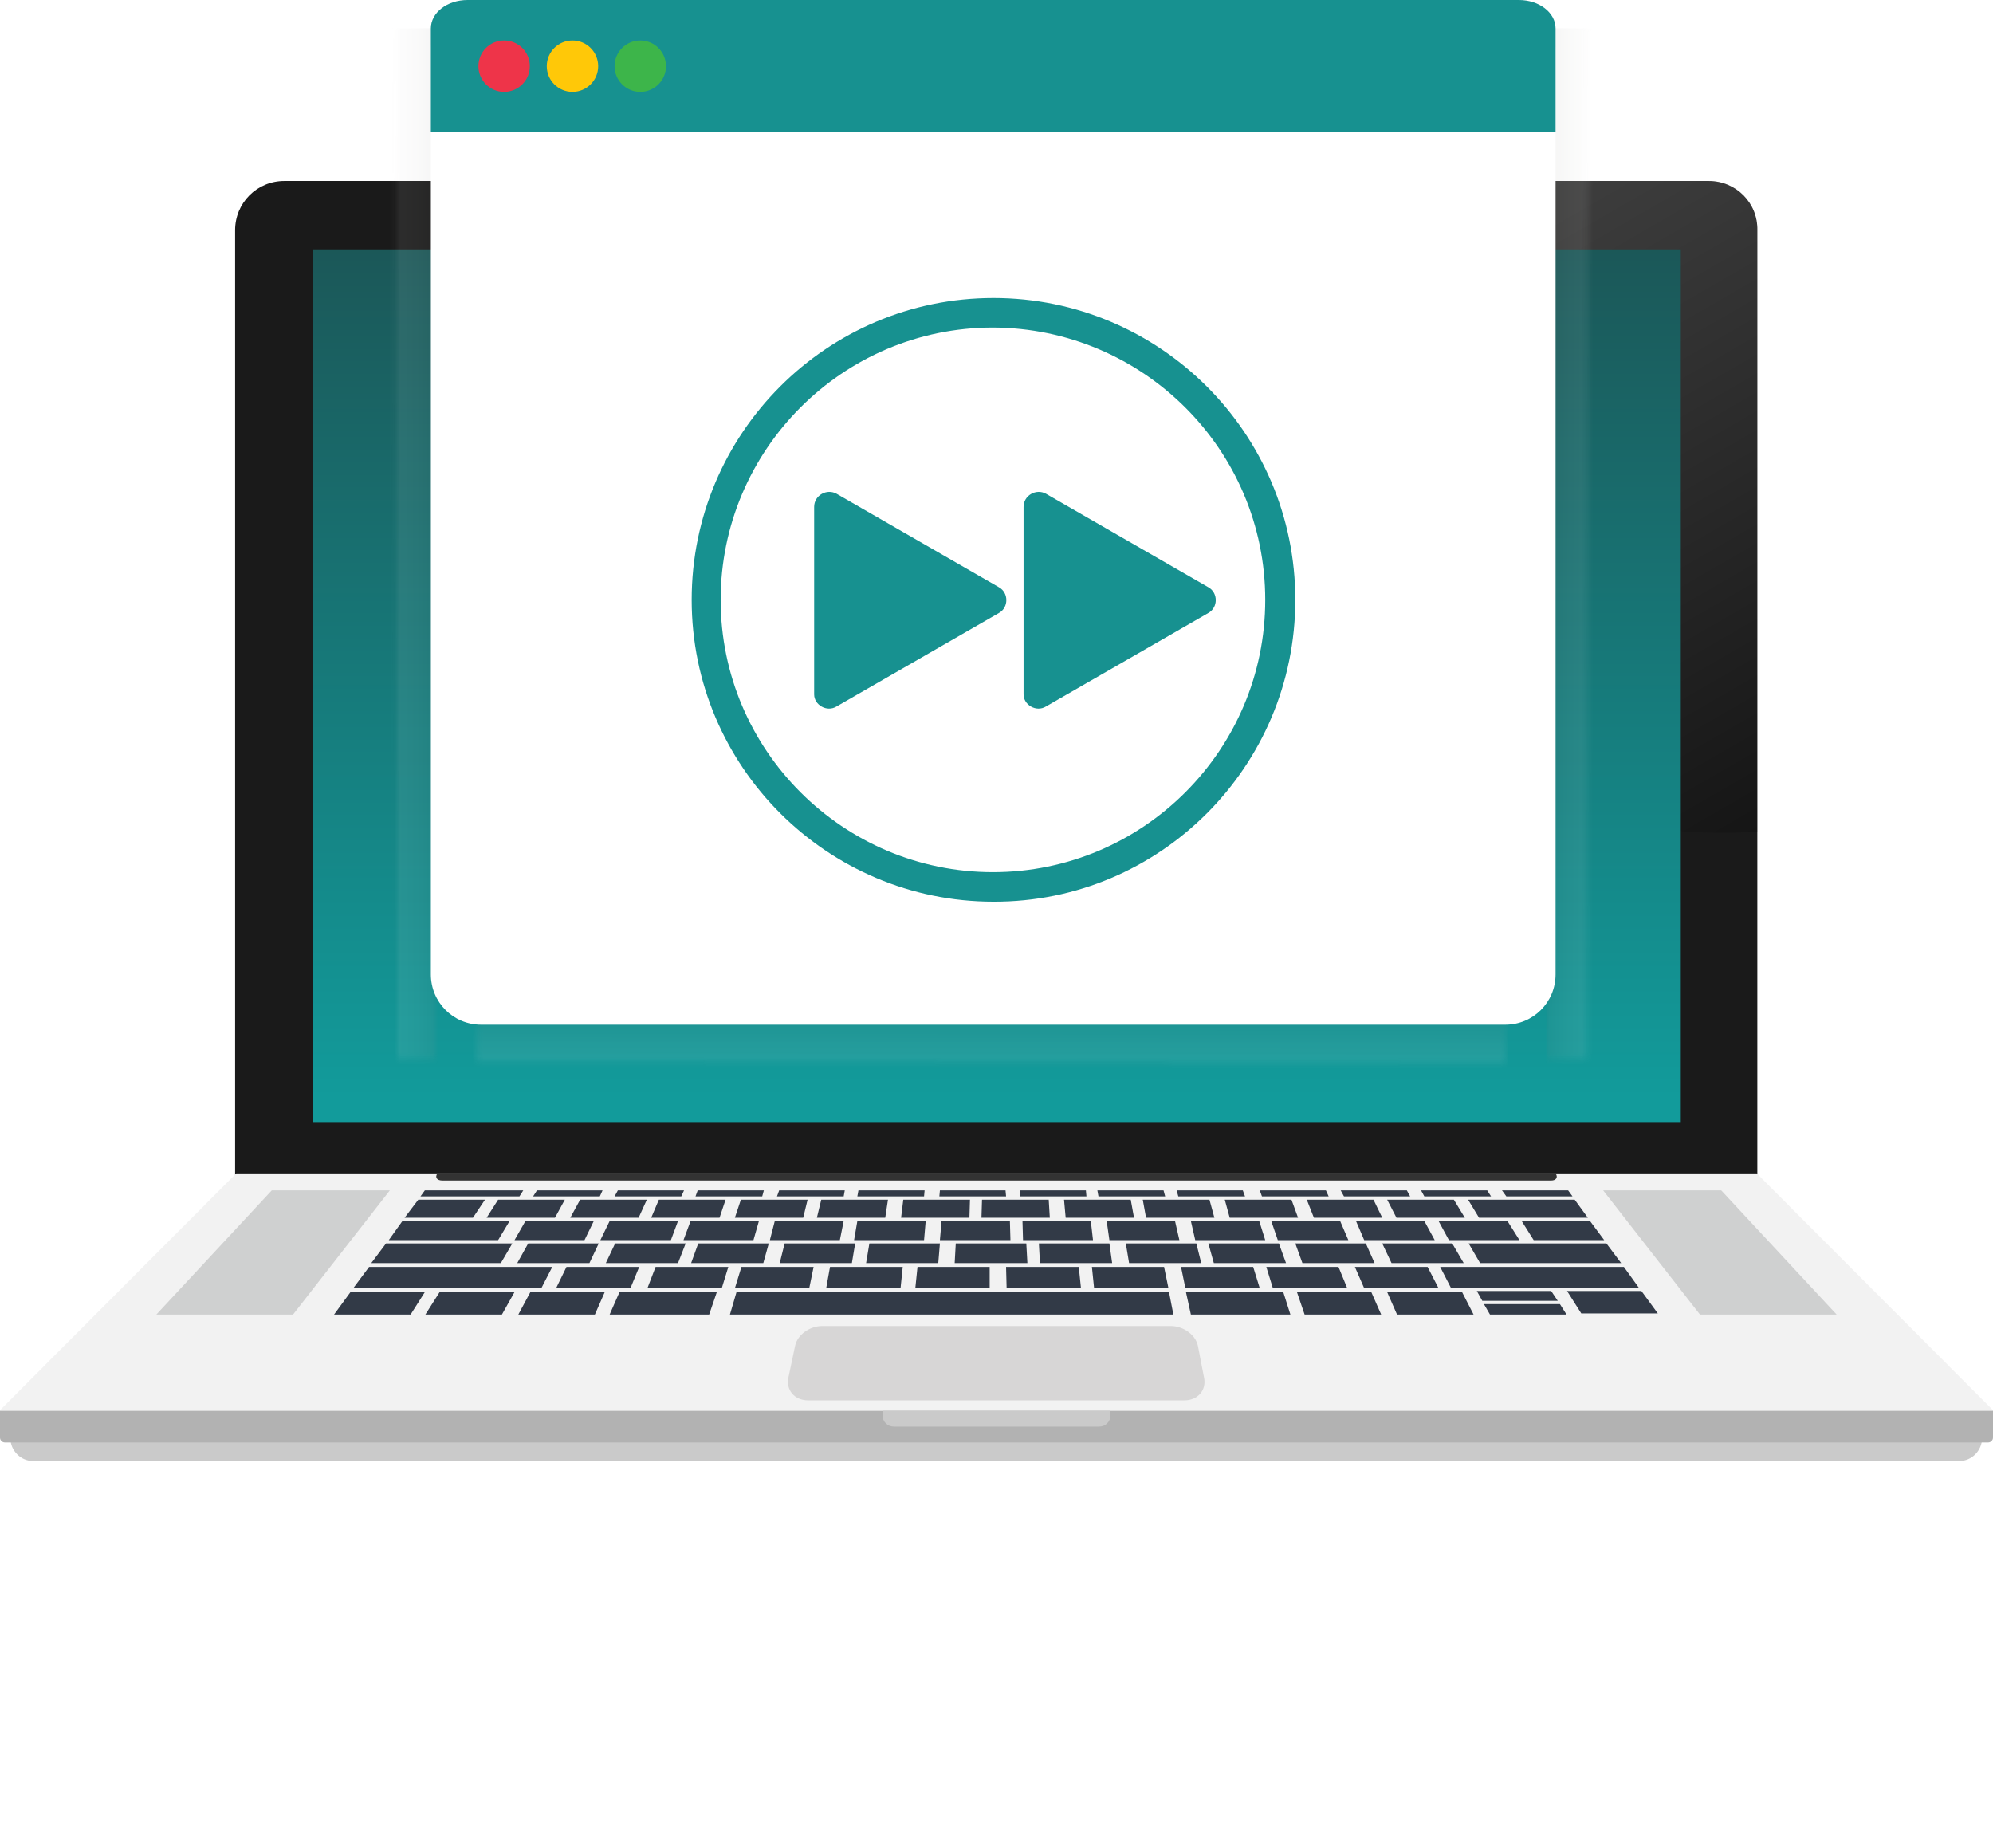 <svg xmlns="http://www.w3.org/2000/svg" xmlns:xlink="http://www.w3.org/1999/xlink" id="Layer_1" x="0px" y="0px" viewBox="0 0 364.5 338" style="enable-background:new 0 0 364.5 338;" xml:space="preserve"><style type="text/css">	.st0{fill:#1A1A1A;}	.st1{opacity:0.2;fill:url(#SVGID_1_);}	.st2{fill:url(#SVGID_00000071532285011140155010000015945262276647288710_);}	.st3{filter:url(#Adobe_OpacityMaskFilter);}	.st4{fill:url(#SVGID_00000101061344298292691330000016170133510837412486_);}			.st5{opacity:0.3;mask:url(#SVGID_00000097466228785410440790000008635193430771231893_);fill:url(#SVGID_00000174561517159173574760000009117481845577995705_);}	.st6{filter:url(#Adobe_OpacityMaskFilter_00000057113149679452905680000000254860982010727073_);}	.st7{fill:url(#SVGID_00000065759890820891796570000010006551205328556707_);}			.st8{opacity:0.3;mask:url(#SVGID_00000105390687836146215540000002126453591923848584_);fill:url(#SVGID_00000034075037159098852690000004425570965299063221_);}	.st9{filter:url(#Adobe_OpacityMaskFilter_00000068637466876526423610000006970145228036902049_);}	.st10{fill:url(#SVGID_00000001639787834301994030000004267002961262262665_);}			.st11{opacity:0.3;mask:url(#SVGID_00000077300195588990139200000017452363697641320065_);fill:url(#SVGID_00000041269714793623916070000007100633964748145596_);}	.st12{fill:#FFFFFF;}	.st13{fill:#179190;}	.st14{fill:#EE3449;}	.st15{fill:#FFC808;}	.st16{fill:#3DB54A;}	.st17{fill:#CACACA;}	.st18{fill:#B2B2B2;}	.st19{fill:#F2F2F2;}	.st20{fill:#CFD0D0;}	.st21{fill:#D7D6D6;}	.st22{fill:#323A47;}	.st23{fill:#333333;}</style><g>			<image style="overflow:visible;opacity:0.4;" width="1513" height="323" transform="matrix(0.24 0 0 0.24 8.665000e-02 260.685)">	</image>	<g>		<g>			<g>				<g>					<g>						<path class="st0" d="M312.5,33.1H52c-5,0-9,4-9,9v142.6v33.1h278.4v-33.1V42.1C321.5,37.1,317.5,33.1,312.5,33.1z"></path>						<linearGradient id="SVGID_1_" gradientUnits="userSpaceOnUse" x1="322.871" y1="151.263" x2="246.918" y2="19.708">							<stop offset="0" style="stop-color:#010101"></stop>							<stop offset="1" style="stop-color:#FFFFFF"></stop>						</linearGradient>						<path class="st1" d="M312.5,33.1h-88.8c-2.1,7.9-3.3,16.1-3.3,24.7c0,52.2,42.3,94.5,94.5,94.5c2.2,0,4.3-0.1,6.5-0.2v-110       C321.5,37.1,317.5,33.1,312.5,33.1z"></path>													<linearGradient id="SVGID_00000034060880474481444520000014876965027400258231_" gradientUnits="userSpaceOnUse" x1="182.28" y1="-84.828" x2="182.28" y2="200.903">							<stop offset="0" style="stop-color:#231F20"></stop>							<stop offset="1" style="stop-color:#129B9B"></stop>						</linearGradient>						<polygon style="fill:url(#SVGID_00000034060880474481444520000014876965027400258231_);" points="57.2,193.6 57.2,205.2        307.4,205.2 307.4,193.6 307.4,45.6 57.2,45.6       "></polygon>						<defs>							<filter id="Adobe_OpacityMaskFilter" filterUnits="userSpaceOnUse" x="282.8" y="5.1" width="17.3" height="190.8">															</filter>						</defs>													<mask maskUnits="userSpaceOnUse" x="282.8" y="5.1" width="17.3" height="190.8" id="SVGID_00000095303023436721887910000016457621221821508497_">							<g class="st3">																	<radialGradient id="SVGID_00000070102744298629323630000000400919715048405695_" cx="934.332" cy="2941.814" r="65.421" gradientTransform="matrix(-2.300000e-03 1.438 -0.536 -9.000000e-04 1863.776 -1243.355)" gradientUnits="userSpaceOnUse">									<stop offset="0" style="stop-color:#FFFFFF"></stop>									<stop offset="0.169" style="stop-color:#F6F5F5"></stop>									<stop offset="0.305" style="stop-color:#E3E2E2"></stop>									<stop offset="0.43" style="stop-color:#CAC8C8"></stop>									<stop offset="0.548" style="stop-color:#ABA8A8"></stop>									<stop offset="0.662" style="stop-color:#868383"></stop>									<stop offset="0.771" style="stop-color:#605D5D"></stop>									<stop offset="0.879" style="stop-color:#3A3838"></stop>									<stop offset="0.981" style="stop-color:#0E0E0E"></stop>									<stop offset="1" style="stop-color:#010101"></stop>								</radialGradient>								<polygon style="fill:url(#SVGID_00000070102744298629323630000000400919715048405695_);" points="279.1,193.6 279.4,2.8          290.5,2.8 290.2,193.6         "></polygon>							</g>						</mask>													<linearGradient id="SVGID_00000013874636829917316930000011458583270896171912_" gradientUnits="userSpaceOnUse" x1="189.231" y1="-2236.249" x2="189.231" y2="-2200.679" gradientTransform="matrix(8.000000e-04 -0.543 0.536 9.000000e-04 1480.605 205.362)">							<stop offset="0" style="stop-color:#727670"></stop>							<stop offset="3.069222e-02" style="stop-color:#7F817C"></stop>							<stop offset="0.103" style="stop-color:#9A9B96"></stop>							<stop offset="0.182" style="stop-color:#B5B4B1"></stop>							<stop offset="0.271" style="stop-color:#CCCBC8"></stop>							<stop offset="0.371" style="stop-color:#DFDEDD"></stop>							<stop offset="0.492" style="stop-color:#EFEEED"></stop>							<stop offset="0.65" style="stop-color:#FAFAFA"></stop>							<stop offset="1" style="stop-color:#FFFFFF"></stop>						</linearGradient>													<polygon style="opacity:0.3;mask:url(#SVGID_00000095303023436721887910000016457621221821508497_);fill:url(#SVGID_00000013874636829917316930000011458583270896171912_);" points="       300.2,5.2 299.9,195.9 282.8,195.9 283.1,5.1       "></polygon>						<defs>															<filter id="Adobe_OpacityMaskFilter_00000067236896485554965280000002755602413112017806_" filterUnits="userSpaceOnUse" x="62.7" y="5.1" width="17.3" height="190.8">															</filter>						</defs>													<mask maskUnits="userSpaceOnUse" x="62.7" y="5.1" width="17.3" height="190.8" id="SVGID_00000010295852047875238820000001191003780903606451_">							<g style="filter:url(#Adobe_OpacityMaskFilter_00000067236896485554965280000002755602413112017806_);">																	<radialGradient id="SVGID_00000152948174734134085700000000640863215789007278_" cx="933.307" cy="1303.559" r="65.421" gradientTransform="matrix(2.300000e-03 1.438 0.536 -9.000000e-04 -622.355 -1243.355)" gradientUnits="userSpaceOnUse">									<stop offset="0" style="stop-color:#FFFFFF"></stop>									<stop offset="0.169" style="stop-color:#F6F5F5"></stop>									<stop offset="0.305" style="stop-color:#E3E2E2"></stop>									<stop offset="0.43" style="stop-color:#CAC8C8"></stop>									<stop offset="0.548" style="stop-color:#ABA8A8"></stop>									<stop offset="0.662" style="stop-color:#868383"></stop>									<stop offset="0.771" style="stop-color:#605D5D"></stop>									<stop offset="0.879" style="stop-color:#3A3838"></stop>									<stop offset="0.981" style="stop-color:#0E0E0E"></stop>									<stop offset="1" style="stop-color:#010101"></stop>								</radialGradient>								<polygon style="fill:url(#SVGID_00000152948174734134085700000000640863215789007278_);" points="83.7,193.6 83.4,2.8          72.4,2.8 72.7,193.6         "></polygon>							</g>						</mask>													<linearGradient id="SVGID_00000142147653295548972360000001582121883009688473_" gradientUnits="userSpaceOnUse" x1="191.944" y1="-597.995" x2="191.944" y2="-562.424" gradientTransform="matrix(-8.000000e-04 -0.543 -0.536 9.000000e-04 -239.184 205.362)">							<stop offset="0" style="stop-color:#727670"></stop>							<stop offset="3.069222e-02" style="stop-color:#7F817C"></stop>							<stop offset="0.103" style="stop-color:#9A9B96"></stop>							<stop offset="0.182" style="stop-color:#B5B4B1"></stop>							<stop offset="0.271" style="stop-color:#CCCBC8"></stop>							<stop offset="0.371" style="stop-color:#DFDEDD"></stop>							<stop offset="0.492" style="stop-color:#EFEEED"></stop>							<stop offset="0.65" style="stop-color:#FAFAFA"></stop>							<stop offset="1" style="stop-color:#FFFFFF"></stop>						</linearGradient>													<polygon style="opacity:0.3;mask:url(#SVGID_00000010295852047875238820000001191003780903606451_);fill:url(#SVGID_00000142147653295548972360000001582121883009688473_);" points="       62.7,5.2 62.9,195.9 80,195.9 79.7,5.1       "></polygon>						<g>							<defs>																	<filter id="Adobe_OpacityMaskFilter_00000178897692591450521350000016887942037267721353_" filterUnits="userSpaceOnUse" x="84.9" y="186.8" width="190.8" height="17.3">																	</filter>							</defs>															<mask maskUnits="userSpaceOnUse" x="84.9" y="186.8" width="190.8" height="17.3" id="SVGID_00000119078609612835269650000002450185804862400390_">								<g style="filter:url(#Adobe_OpacityMaskFilter_00000178897692591450521350000016887942037267721353_);">																			<radialGradient id="SVGID_00000109750330874358460600000003296763281255658664_" cx="917.679" cy="2676.569" r="65.421" gradientTransform="matrix(-1.438 -2.300000e-03 9.000000e-04 -0.536 1500.456 1625.456)" gradientUnits="userSpaceOnUse">										<stop offset="0" style="stop-color:#FFFFFF"></stop>										<stop offset="0.169" style="stop-color:#F6F5F5"></stop>										<stop offset="0.305" style="stop-color:#E3E2E2"></stop>										<stop offset="0.43" style="stop-color:#CAC8C8"></stop>										<stop offset="0.548" style="stop-color:#ABA8A8"></stop>										<stop offset="0.662" style="stop-color:#868383"></stop>										<stop offset="0.771" style="stop-color:#605D5D"></stop>										<stop offset="0.879" style="stop-color:#3A3838"></stop>										<stop offset="0.981" style="stop-color:#0E0E0E"></stop>										<stop offset="1" style="stop-color:#010101"></stop>									</radialGradient>									<polygon style="fill:url(#SVGID_00000109750330874358460600000003296763281255658664_);" points="87.2,183.1 278,183.4           278,194.4 87.2,194.1          "></polygon>								</g>							</mask>															<linearGradient id="SVGID_00000131339766421260737280000005518480253116416155_" gradientUnits="userSpaceOnUse" x1="233.3" y1="-1971" x2="233.3" y2="-1935.429" gradientTransform="matrix(0.543 8.000000e-04 -9.000000e-04 0.536 51.738 1242.285)">								<stop offset="0" style="stop-color:#727670"></stop>								<stop offset="3.069222e-02" style="stop-color:#7F817C"></stop>								<stop offset="0.103" style="stop-color:#9A9B96"></stop>								<stop offset="0.182" style="stop-color:#B5B4B1"></stop>								<stop offset="0.271" style="stop-color:#CCCBC8"></stop>								<stop offset="0.371" style="stop-color:#DFDEDD"></stop>								<stop offset="0.492" style="stop-color:#EFEEED"></stop>								<stop offset="0.65" style="stop-color:#FAFAFA"></stop>								<stop offset="1" style="stop-color:#FFFFFF"></stop>							</linearGradient>															<polygon style="opacity:0.3;mask:url(#SVGID_00000119078609612835269650000002450185804862400390_);fill:url(#SVGID_00000131339766421260737280000005518480253116416155_);" points="        275.6,204.1 84.9,203.8 84.9,186.8 275.7,187.1        "></polygon>							<g>								<g>									<g>										<g>											<g>												<g>													<path class="st12" d="M275.3,0H88c-5.1,0-9.2,4.1-9.2,9.2v82.8v47.7v38.5c0,5.1,4.1,9.2,9.2,9.2h187.3              c5.1,0,9.2-4.1,9.2-9.2v-38.5V92.1V9.2C284.5,4.1,280.4,0,275.3,0z"></path>													<path class="st13" d="M284.5,24.2v-19c0-2.9-3-5.2-6.7-5.2H85.5c-3.7,0-6.7,2.3-6.7,5.2v19H284.5z"></path>													<g>														<path class="st14" d="M87.5,12.1c0,2.6,2.1,4.7,4.7,4.7c2.6,0,4.7-2.1,4.7-4.7c0-2.6-2.1-4.7-4.7-4.7               C89.6,7.4,87.5,9.5,87.5,12.1z"></path>														<path class="st15" d="M100,12.1c0,2.6,2.1,4.7,4.7,4.7s4.7-2.1,4.7-4.7c0-2.6-2.1-4.7-4.7-4.7S100,9.5,100,12.1z"></path>														<path class="st16" d="M112.4,12.1c0,2.6,2.1,4.7,4.7,4.7s4.7-2.1,4.7-4.7c0-2.6-2.1-4.7-4.7-4.7S112.4,9.5,112.4,12.1               z"></path>													</g>												</g>											</g>										</g>									</g>								</g>							</g>						</g>					</g>					<g>						<path class="st17" d="M1.9,263c0,2.3,1.9,4.2,4.2,4.2h352.2c2.3,0,4.2-1.9,4.2-4.2v-4.2H1.9V263z"></path>						<path class="st18" d="M0,262.9c0,0.5,0.4,0.9,0.9,0.9h362.7c0.5,0,0.9-0.4,0.9-0.9v-4.9H0V262.9z"></path>						<path class="st17" d="M161.4,258.8c0,1.2,0.9,2.1,2.1,2.1H201c1.2,0,2.1-0.9,2.1-2.1v-0.8h-41.6V258.8z"></path>					</g>					<g>						<polygon class="st19" points="43.2,214.6 0,257.9 364.5,257.9 321.3,214.6       "></polygon>						<g>							<polygon class="st20" points="28.6,240.4 53.6,240.4 71.3,217.7 49.7,217.7        "></polygon>							<polygon class="st20" points="293.2,217.7 310.9,240.4 335.9,240.4 314.8,217.7        "></polygon>						</g>						<path class="st21" d="M219.1,246.2c-0.4-2.1-2.7-3.7-5-3.7h-63.7c-2.3,0-4.6,1.6-5,3.7l-1.2,5.7c-0.5,2.3,1.1,4.2,3.6,4.2       h68.8c2.5,0,4.1-1.9,3.6-4.2L219.1,246.2z"></path>						<g>							<polygon class="st22" points="61.1,240.4 75.1,240.4 77.7,236.3 64.1,236.3        "></polygon>							<polygon class="st22" points="74,222.7 86.5,222.7 88.7,219.4 76.5,219.4        "></polygon>							<polygon class="st22" points="76.9,218.8 95,218.8 95.7,217.7 77.7,217.7        "></polygon>							<polygon class="st22" points="97.5,218.8 109.7,218.8 110.2,217.7 98.2,217.7        "></polygon>							<polygon class="st22" points="112.4,218.8 124.6,218.8 125.1,217.7 113,217.7        "></polygon>							<polygon class="st22" points="127.2,218.8 139.4,218.8 139.7,217.7 127.6,217.7        "></polygon>							<polygon class="st22" points="142.1,218.8 154.3,218.8 154.5,217.7 142.5,217.7        "></polygon>							<polygon class="st22" points="156.8,218.8 169,218.8 169.1,217.7 157,217.7        "></polygon>							<polygon class="st22" points="171.9,217.7 171.8,218.8 184,218.8 183.9,217.7        "></polygon>							<polygon class="st22" points="186.5,217.7 186.5,218.8 198.7,218.8 198.6,217.7        "></polygon>							<polygon class="st22" points="200.7,217.7 200.9,218.8 213.1,218.8 212.8,217.7        "></polygon>							<polygon class="st22" points="215.2,217.7 215.5,218.8 227.7,218.8 227.3,217.7        "></polygon>							<polygon class="st22" points="230.4,217.7 230.8,218.8 243,218.8 242.5,217.7        "></polygon>							<polygon class="st22" points="245.2,217.7 245.8,218.8 257.9,218.8 257.3,217.7        "></polygon>							<polygon class="st22" points="259.9,217.7 260.5,218.8 272.7,218.8 272,217.7        "></polygon>							<polygon class="st22" points="274.7,217.7 275.5,218.8 287.6,218.8 286.8,217.7        "></polygon>							<polygon class="st22" points="67.9,231 91.6,231 93.7,227.4 70.6,227.4        "></polygon>							<polygon class="st22" points="71.1,226.8 91.1,226.8 93.2,223.3 73.6,223.3        "></polygon>							<polygon class="st22" points="64.6,235.6 99,235.6 101,231.7 67.5,231.7        "></polygon>							<polygon class="st22" points="268.6,227.4 270.7,231 296.5,231 293.8,227.4        "></polygon>							<polygon class="st22" points="263.4,231.7 265.4,235.6 299.8,235.6 297,231.7        "></polygon>							<polygon class="st22" points="77.8,240.4 91.8,240.4 94.1,236.3 80.4,236.3        "></polygon>							<polygon class="st22" points="101.7,235.6 115.3,235.6 116.9,231.7 103.6,231.7        "></polygon>							<polygon class="st22" points="118.4,235.6 132,235.6 133.2,231.7 119.9,231.7        "></polygon>							<polygon class="st22" points="134.4,235.6 148,235.6 148.8,231.7 135.6,231.7        "></polygon>							<polygon class="st22" points="151.1,235.6 164.7,235.6 165.1,231.7 151.8,231.7        "></polygon>							<polygon class="st22" points="167.4,235.6 181,235.6 181,231.7 167.8,231.7        "></polygon>							<polygon class="st22" points="184,231.7 184.1,235.6 197.7,235.6 197.3,231.7        "></polygon>							<polygon class="st22" points="199.7,231.7 200.1,235.6 213.7,235.6 212.9,231.7        "></polygon>							<polygon class="st22" points="216,231.7 216.8,235.6 230.4,235.6 229.2,231.7        "></polygon>							<polygon class="st22" points="231.6,231.7 232.8,235.6 246.4,235.6 244.8,231.7        "></polygon>							<polygon class="st22" points="247.8,231.7 249.5,235.6 263.1,235.6 261.1,231.7        "></polygon>							<polygon class="st22" points="94.6,231 107.8,231 109.5,227.4 96.6,227.4        "></polygon>							<polygon class="st22" points="110.8,231 124,231 125.4,227.4 112.5,227.4        "></polygon>							<polygon class="st22" points="126.4,231 139.6,231 140.6,227.4 127.7,227.4        "></polygon>							<polygon class="st22" points="142.6,231 155.8,231 156.4,227.4 143.5,227.4        "></polygon>							<polygon class="st22" points="158.4,231 171.6,231 171.9,227.4 159,227.4        "></polygon>							<polygon class="st22" points="174.8,227.4 174.6,231 187.9,231 187.7,227.4        "></polygon>							<polygon class="st22" points="190,227.4 190.2,231 203.4,231 202.9,227.4        "></polygon>							<polygon class="st22" points="205.9,227.4 206.5,231 219.7,231 218.8,227.4        "></polygon>							<polygon class="st22" points="221,227.4 222,231 235.2,231 233.9,227.4        "></polygon>							<polygon class="st22" points="236.9,227.4 238.2,231 251.4,231 249.8,227.4        "></polygon>							<polygon class="st22" points="252.8,227.4 254.5,231 267.7,231 265.6,227.4        "></polygon>							<polygon class="st22" points="94.1,226.8 106.9,226.8 108.6,223.3 96.1,223.3        "></polygon>							<polygon class="st22" points="109.8,226.8 122.7,226.8 124,223.3 111.5,223.3        "></polygon>							<polygon class="st22" points="125,226.8 137.8,226.8 138.8,223.3 126.3,223.3        "></polygon>							<polygon class="st22" points="140.8,226.8 153.6,226.8 154.3,223.3 141.7,223.3        "></polygon>							<polygon class="st22" points="156.2,226.8 169,226.8 169.3,223.3 156.8,223.3        "></polygon>							<polygon class="st22" points="172.2,223.3 171.9,226.8 184.8,226.8 184.7,223.3        "></polygon>							<polygon class="st22" points="187,223.3 187.1,226.8 199.9,226.8 199.5,223.3        "></polygon>							<polygon class="st22" points="202.4,223.3 202.9,226.8 215.7,226.8 214.9,223.3        "></polygon>							<polygon class="st22" points="217.8,223.3 218.6,226.8 231.4,226.8 230.3,223.3        "></polygon>							<polygon class="st22" points="232.5,223.3 233.7,226.8 246.6,226.8 245.1,223.3        "></polygon>							<polygon class="st22" points="248,223.3 249.5,226.8 262.4,226.8 260.5,223.3        "></polygon>							<polygon class="st22" points="263.1,223.3 265,226.8 277.9,226.8 275.7,223.3        "></polygon>							<polygon class="st22" points="278.3,223.3 280.5,226.8 293.4,226.8 290.8,223.3        "></polygon>							<polygon class="st22" points="89,222.7 101.5,222.7 103.3,219.4 91.1,219.4        "></polygon>							<polygon class="st22" points="104.3,222.7 116.8,222.7 118.3,219.4 106.1,219.4        "></polygon>							<polygon class="st22" points="119.1,222.7 131.6,222.7 132.7,219.4 120.5,219.4        "></polygon>							<polygon class="st22" points="134.4,222.7 146.9,222.7 147.7,219.4 135.5,219.4        "></polygon>							<polygon class="st22" points="149.4,222.7 161.9,222.7 162.4,219.4 150.2,219.4        "></polygon>							<polygon class="st22" points="164.8,222.7 177.3,222.7 177.4,219.4 165.2,219.4        "></polygon>							<polygon class="st22" points="179.6,219.4 179.5,222.7 192,222.7 191.8,219.4        "></polygon>							<polygon class="st22" points="194.6,219.4 194.9,222.7 207.4,222.7 206.8,219.4        "></polygon>							<polygon class="st22" points="209,219.4 209.6,222.7 222.1,222.7 221.2,219.4        "></polygon>							<polygon class="st22" points="224,219.4 224.9,222.7 237.4,222.7 236.2,219.4        "></polygon>							<polygon class="st22" points="239,219.4 240.3,222.7 252.8,222.7 251.2,219.4        "></polygon>							<polygon class="st22" points="253.7,219.4 255.4,222.7 267.9,222.7 265.9,219.4        "></polygon>							<polygon class="st22" points="268.5,219.4 270.5,222.7 290.4,222.7 288,219.4        "></polygon>							<polygon class="st22" points="94.8,240.4 108.8,240.4 110.6,236.3 97,236.3        "></polygon>							<polygon class="st22" points="237.2,236.3 238.6,240.4 252.6,240.4 250.8,236.3        "></polygon>							<polygon class="st22" points="253.7,236.3 255.5,240.4 269.5,240.4 267.4,236.3        "></polygon>							<polygon class="st22" points="286.6,236.1 289.2,240.2 303.2,240.2 300.2,236.1        "></polygon>							<polygon class="st22" points="270.1,236.1 271.1,237.9 284.9,237.9 283.7,236.1        "></polygon>							<polygon class="st22" points="271.4,238.5 272.5,240.4 286.5,240.4 285.3,238.5        "></polygon>							<polygon class="st22" points="111.5,240.4 129.7,240.4 131.1,236.3 113.3,236.3        "></polygon>							<polygon class="st22" points="216.9,236.3 217.8,240.4 236,240.4 234.7,236.3        "></polygon>							<polygon class="st22" points="134.7,236.3 133.5,240.4 214.6,240.4 213.8,236.3        "></polygon>						</g>						<path class="st23" d="M284.5,214.6H80l0,0c-0.5,0.7-0.1,1.3,0.9,1.3h202.8C284.6,215.9,285,215.3,284.5,214.6L284.5,214.6z"></path>					</g>				</g>			</g>		</g>	</g></g><g>	<g>		<path class="st13" d="M236.9,109.7c0-30.5-24.8-55.2-55.2-55.2c-30.5,0-55.2,24.8-55.2,55.2c0,30.5,24.8,55.2,55.2,55.2   C212.1,165,236.9,140.2,236.9,109.7z M231.4,109.7c0,27.4-22.3,49.8-49.8,49.8c-27.4,0-49.8-22.3-49.8-49.8   c0-27.4,22.3-49.8,49.8-49.8C209.1,60,231.4,82.3,231.4,109.7z"></path>	</g>	<g>		<path class="st13" d="M153,129.2l29.7-17.1c1.8-1,1.8-3.7,0-4.7L153,90.3c-1.8-1-4.1,0.3-4.1,2.4v34.3   C148.9,128.9,151.2,130.3,153,129.2z"></path>		<path class="st13" d="M191.3,129.2l29.7-17.1c1.8-1,1.8-3.7,0-4.7l-29.7-17.1c-1.8-1-4.1,0.3-4.1,2.4v34.3   C187.2,128.9,189.5,130.3,191.3,129.2z"></path>	</g></g></svg>